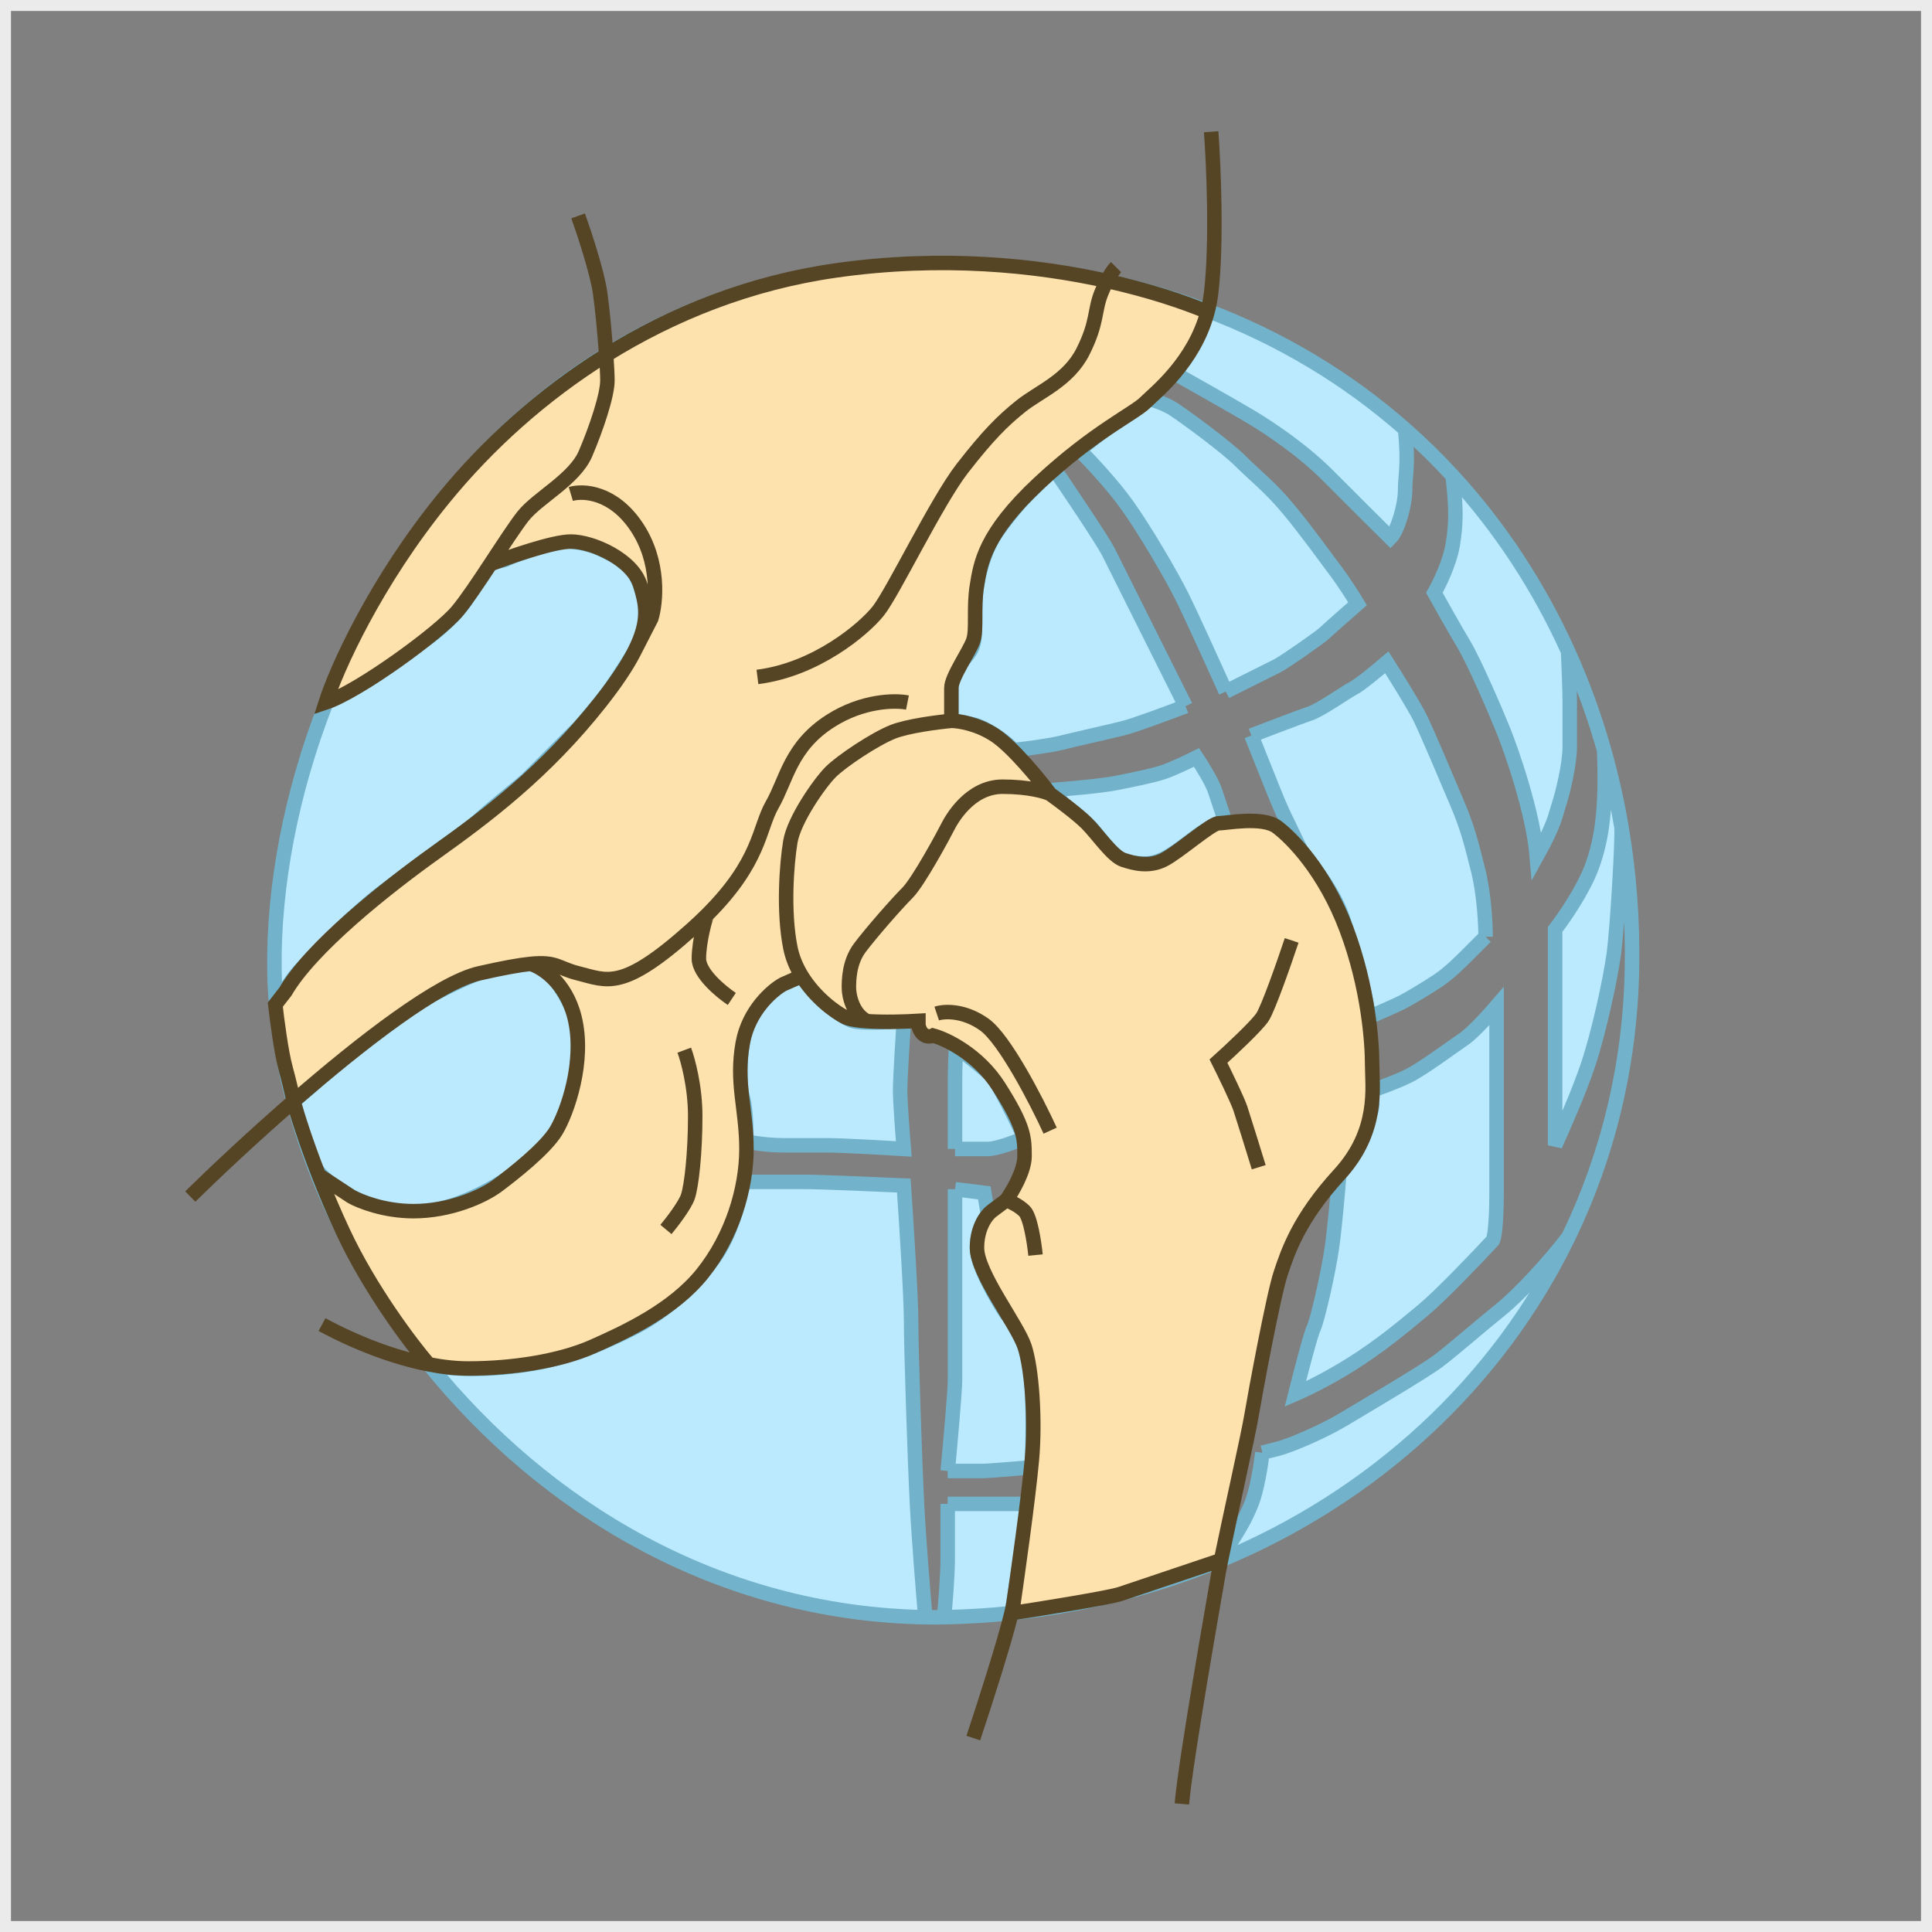 <?xml version="1.0" encoding="UTF-8"?> <svg xmlns="http://www.w3.org/2000/svg" width="200" height="200" viewBox="0 0 200 200" fill="none"><rect x="0" y="0" width="200" height="200" fill="#808080" stroke="none"/> <g clip-path="url(#clip0_2172_13466)"> <path d="M33.778 72.727C30.078 82.19 28.3 91.866 28.409 100.379C28.425 101.628 28.49 102.892 28.602 104.167C28.791 103.788 29.318 102.803 29.924 101.894C30.682 100.758 31.439 100 32.576 98.864L35.606 95.833C36.515 94.924 38.258 93.434 39.015 92.803L45.076 88.258C46.591 87.121 48.864 85.606 49.621 84.849C50.379 84.091 54.167 81.061 54.545 80.682L59.849 75.379C60.227 75 62.5 72.349 63.258 71.212C64.015 70.076 65.53 67.803 65.909 67.045C66.288 66.288 67.046 64.394 67.046 63.636C67.046 62.879 66.288 60.227 65.53 59.091C64.773 57.955 62.879 57.197 62.121 56.818C61.364 56.439 59.849 56.061 58.712 56.061C57.576 56.061 55.303 56.818 54.167 57.197C53.258 57.5 52.525 57.828 52.273 57.955L50.758 58.333C50.379 58.838 49.394 60.227 48.485 61.742C47.349 63.636 45.076 65.53 43.939 66.288C42.803 67.045 39.773 69.318 38.636 70.076C37.727 70.682 35.019 72.096 33.778 72.727Z" fill="#BBEAFF"></path> <path d="M32.574 120.833C33.332 121.97 36.061 124.47 40.909 125.379C46.97 126.515 55.303 120.833 57.576 117.424C59.849 114.015 59.849 108.712 59.849 106.818C59.849 104.924 57.955 101.894 57.197 101.136C56.591 100.53 55.429 99.874 54.924 99.621C54.167 99.748 52.273 100.076 50.758 100.379C48.864 100.758 44.697 103.03 43.939 103.409C43.333 103.712 40.151 106.061 38.636 107.197L35.227 109.848C34.47 110.48 32.879 111.818 32.576 112.121C32.273 112.424 30.973 113.51 30.36 114.015C30.964 116.288 31.704 118.566 32.574 120.833Z" fill="#BBEAFF"></path> <path d="M95.787 167.414C95.577 165.018 95.11 159.318 94.927 155.682C94.697 151.136 94.318 139.773 94.318 136.742C94.318 134.318 93.813 126.389 93.561 122.727C90.783 122.601 84.849 122.348 83.333 122.348H76.894C76.641 123.99 75.682 127.879 73.864 130.303C71.591 133.333 68.561 135.985 65.53 137.5C62.5 139.015 59.849 140.151 56.439 140.909C53.03 141.667 47.98 142.045 44.444 141.288C56.336 155.979 74.19 167.023 95.787 167.414Z" fill="#BBEAFF"></path> <path d="M93.561 118.939C93.434 117.424 93.182 114.091 93.182 112.879C93.182 111.667 93.434 107.576 93.561 105.682C92.172 105.808 89.167 105.985 88.258 105.682C87.121 105.303 85.227 103.788 82.955 101.136C82.45 101.263 81.212 101.667 80.303 102.273C79.167 103.03 78.03 104.545 77.273 106.439C76.515 108.333 76.515 112.5 76.894 113.636C77.197 114.545 77.273 117.045 77.273 118.182C77.904 118.308 79.546 118.561 81.061 118.561H85.606C87.121 118.561 91.54 118.813 93.561 118.939Z" fill="#BBEAFF"></path> <path d="M98.864 118.939H102.273C103.182 118.939 105.177 118.182 106.061 117.803C105.177 115.909 103.258 111.97 102.652 111.364C102.122 110.834 100.203 109.301 98.97 108.333C98.934 108.965 98.864 110.53 98.864 111.742V115.909V118.939Z" fill="#BBEAFF"></path> <path d="M102.273 125.758L101.894 123.485L98.864 123.106V132.197V142.803C98.864 144.015 98.359 149.621 98.106 152.273H101.894C102.197 152.273 105.303 152.02 106.818 151.894C106.944 149.116 107.045 142.955 106.439 140.53C105.833 138.106 104.672 136.49 104.167 135.985C103.157 134.47 101.136 130.985 101.136 129.167C101.136 127.348 101.894 126.136 102.273 125.758Z" fill="#BBEAFF"></path> <path d="M98.106 161.364C98.106 163.182 97.854 166.154 97.727 167.414C100.092 167.369 102.426 167.225 104.725 166.984C104.869 166.329 105.928 159.176 106.439 155.682H101.894H98.106V161.364Z" fill="#BBEAFF"></path> <path d="M130.682 150.379C130.556 151.515 130.152 154.167 129.545 155.682C128.812 157.516 128.078 158.639 126.313 161.343L126.136 161.614C142.214 154.991 155.092 143.108 162.38 128.03C160.366 130.682 157.197 134.091 155.303 135.606C153.409 137.121 150.379 139.773 148.864 140.909C147.349 142.045 140.909 145.833 139.015 146.97C137.121 148.106 133.712 149.621 132.197 150L130.682 150.379Z" fill="#BBEAFF"></path> <path d="M134.091 144.318C134.975 143.939 137.349 142.803 139.773 141.288C142.803 139.394 145.076 137.5 147.349 135.606C149.167 134.091 152.904 130.177 154.545 128.409C154.672 128.157 154.924 126.818 154.924 123.485V112.879V104.167C154.167 105.05 152.424 106.97 151.515 107.576C150.379 108.333 147.349 110.606 145.833 111.364C144.621 111.97 142.803 112.626 142.045 112.879V114.394C142.045 115.151 140.909 118.182 140.53 118.939C140.227 119.545 139.141 120.96 138.636 121.591C138.51 123.232 138.182 127.045 137.879 129.167C137.5 131.818 136.364 136.742 135.985 137.5C135.682 138.106 134.596 142.298 134.091 144.318Z" fill="#BBEAFF"></path> <path d="M166.057 77.651C166.288 83.333 165.909 86.742 164.773 89.773C163.864 92.197 161.869 95.076 160.985 96.212V118.561C161.742 116.919 163.485 112.955 164.394 110.227C165.53 106.818 166.667 101.515 167.045 98.864C167.424 96.212 167.983 86.364 167.851 85.606C167.393 82.913 166.794 80.257 166.057 77.651Z" fill="#BBEAFF"></path> <path d="M153.788 96.97C153.788 95.707 153.636 92.576 153.03 90.151C152.273 87.121 151.894 85.606 150.758 82.954C149.621 80.303 147.727 75.758 146.97 74.242C146.364 73.03 144.444 69.95 143.561 68.561C142.677 69.318 140.758 70.909 140.152 71.212C139.394 71.591 136.742 73.485 135.606 73.864C134.697 74.167 131.187 75.505 129.545 76.136L131.818 81.818C132.576 83.712 132.955 84.47 133.333 85.227C133.712 85.985 134.849 88.636 135.606 89.394C136.364 90.151 138.258 92.803 139.015 95.076C139.673 97.049 141.473 103.02 141.688 105.303C142.565 104.924 144.47 104.091 145.076 103.788C145.833 103.409 147.727 102.273 148.864 101.515C150 100.758 151.136 99.621 151.894 98.864L153.788 96.97Z" fill="#BBEAFF"></path> <path d="M150.379 49.258C150.758 52.651 150.758 54.167 150.379 56.439C150.076 58.258 148.99 60.48 148.485 61.364C149.116 62.5 150.606 65.151 151.515 66.667C152.652 68.561 154.924 73.864 155.682 75.758C156.439 77.651 158.712 84.091 159.091 88.636C160.985 85.227 160.985 84.47 161.364 83.333C161.742 82.197 162.5 79.167 162.5 77.273V72.727C162.5 71.515 162.385 68.687 162.328 67.424C159.324 60.78 155.324 54.638 150.379 49.258Z" fill="#BBEAFF"></path> <path d="M126.894 85.227L125.758 81.818C125.455 80.909 124.369 79.167 123.864 78.409C123.106 78.788 121.364 79.621 120.455 79.924C119.318 80.303 117.424 80.682 115.53 81.061C114.015 81.364 110.233 81.692 108.531 81.818C108.844 82.071 109.621 82.727 110.227 83.333C110.985 84.091 112.5 85.227 112.879 85.606C113.258 85.985 114.394 87.5 114.773 87.879C115.152 88.258 115.53 89.394 118.561 89.394C121.591 89.394 124.242 85.227 126.894 85.227Z" fill="#BBEAFF"></path> <path d="M122.727 73.106L119.697 67.045L114.773 57.197C114.167 55.985 110.732 50.884 109.091 48.485L106.061 51.515C105.303 52.273 103.788 54.167 103.03 55.303C102.273 56.439 101.515 58.333 101.136 60.606C100.758 62.879 101.136 65.151 100.758 66.667C100.379 68.182 98.485 68.939 98.485 70.833V74.621C98.737 74.621 99.546 74.697 100.758 75C102.273 75.379 104.167 76.894 104.545 77.273L104.924 77.651C106.061 77.525 108.636 77.197 109.849 76.894C111.364 76.515 114.773 75.758 116.288 75.379C117.5 75.076 121.086 73.737 122.727 73.106Z" fill="#BBEAFF"></path> <path d="M111.742 46.591C112.753 47.601 115.152 50.151 116.667 52.273C118.561 54.924 121.212 59.47 122.349 61.742C123.258 63.561 125.758 69.066 126.894 71.591L132.197 68.939C132.955 68.561 136.742 65.909 137.121 65.53C137.424 65.227 139.52 63.384 140.53 62.5C140.152 61.869 139.167 60.303 138.258 59.091C137.121 57.576 135.227 54.924 133.333 52.651C131.439 50.379 129.924 49.242 128.409 47.727C126.894 46.212 122.727 43.182 121.591 42.424C120.682 41.818 119.444 41.414 118.939 41.288C118.056 41.919 116.061 43.333 115.152 43.939C114.242 44.545 112.5 45.96 111.742 46.591Z" fill="#BBEAFF"></path> <path d="M145.455 50.758C145.455 49.242 145.833 48.106 145.455 44.434C139.548 39.228 132.583 34.984 124.621 32.019C124.251 33.697 123.518 35.162 122.777 36.643L122.727 36.742C122.121 37.955 121.717 38.51 121.591 38.636C123.611 39.773 128.03 42.273 129.545 43.182C131.439 44.318 134.849 46.591 137.5 49.258C139.621 51.392 142.677 54.43 143.939 55.682C144.697 54.924 145.455 52.273 145.455 50.758Z" fill="#BBEAFF"></path> <path d="M166.057 77.651C166.288 83.333 165.909 86.742 164.773 89.773C163.864 92.197 161.869 95.076 160.985 96.212V118.561C161.742 116.919 163.485 112.955 164.394 110.227C165.53 106.818 166.667 101.515 167.045 98.864C167.424 96.212 167.983 86.364 167.851 85.606M166.057 77.651C166.794 80.257 167.393 82.913 167.851 85.606M166.057 77.651C165.063 74.14 163.818 70.72 162.328 67.424M167.851 85.606C168.671 90.434 169.039 95.383 168.939 100.379C168.74 110.342 166.418 119.676 162.38 128.03M150.379 49.258C150.758 52.651 150.758 54.167 150.379 56.439C150.076 58.258 148.99 60.48 148.485 61.364C149.116 62.5 150.606 65.151 151.515 66.667C152.652 68.561 154.924 73.864 155.682 75.758C156.439 77.651 158.712 84.091 159.091 88.636C160.985 85.227 160.985 84.47 161.364 83.333C161.742 82.197 162.5 79.167 162.5 77.273M150.379 49.258C155.324 54.638 159.324 60.78 162.328 67.424M150.379 49.258C148.83 47.573 147.188 45.962 145.455 44.434M162.5 77.273C162.5 75.379 162.5 74.242 162.5 72.727M162.5 77.273V72.727M162.5 72.727C162.5 71.515 162.385 68.687 162.328 67.424M145.455 44.434C145.833 48.106 145.455 49.242 145.455 50.758C145.455 52.273 144.697 54.924 143.939 55.682C142.677 54.43 139.621 51.392 137.5 49.258C134.849 46.591 131.439 44.318 129.545 43.182C128.03 42.273 123.611 39.773 121.591 38.636C121.717 38.51 122.121 37.955 122.727 36.742M145.455 44.434C139.548 39.228 132.583 34.984 124.621 32.019M122.727 36.742L122.777 36.643M122.727 36.742C122.744 36.709 122.76 36.676 122.777 36.643M124.621 32.019C116.435 28.969 107.195 27.273 96.97 27.273C63.803 27.273 42.921 49.348 33.778 72.727M124.621 32.019C124.251 33.697 123.518 35.162 122.777 36.643M126.136 161.614C142.214 154.991 155.092 143.108 162.38 128.03M126.136 161.614C119.49 164.352 112.297 166.19 104.725 166.984M126.136 161.614L126.313 161.343M126.136 161.614C126.197 161.522 126.256 161.431 126.313 161.343M130.682 150.379C130.556 151.515 130.152 154.167 129.545 155.682C128.812 157.516 128.078 158.639 126.313 161.343M130.682 150.379C130.682 150.379 130.985 150.303 132.197 150M130.682 150.379L132.197 150M132.197 150C133.712 149.621 137.121 148.106 139.015 146.97C140.909 145.833 147.349 142.045 148.864 140.909C150.379 139.773 153.409 137.121 155.303 135.606C157.197 134.091 160.366 130.682 162.38 128.03M154.924 123.485C154.924 126.818 154.672 128.157 154.545 128.409C152.904 130.177 149.167 134.091 147.349 135.606C145.076 137.5 142.803 139.394 139.773 141.288C137.349 142.803 134.975 143.939 134.091 144.318C134.596 142.298 135.682 138.106 135.985 137.5C136.364 136.742 137.5 131.818 137.879 129.167C138.182 127.045 138.51 123.232 138.636 121.591C139.141 120.96 140.227 119.545 140.53 118.939C140.909 118.182 142.045 115.151 142.045 114.394M154.924 123.485C154.924 120.151 154.924 115.025 154.924 112.879M154.924 123.485V112.879M154.924 112.879V104.167C154.167 105.05 152.424 106.97 151.515 107.576C150.379 108.333 147.349 110.606 145.833 111.364C144.621 111.97 142.803 112.626 142.045 112.879M142.045 112.879C142.045 113.131 142.045 113.788 142.045 114.394M142.045 112.879V114.394M153.788 96.97C153.788 95.707 153.636 92.576 153.03 90.151C152.273 87.121 151.894 85.606 150.758 82.954C149.621 80.303 147.727 75.758 146.97 74.242C146.364 73.03 144.444 69.95 143.561 68.561C142.677 69.318 140.758 70.909 140.152 71.212C139.394 71.591 136.742 73.485 135.606 73.864C134.697 74.167 131.187 75.505 129.545 76.136M153.788 96.97C153.409 97.349 152.5 98.258 151.894 98.864M153.788 96.97L151.894 98.864M129.545 76.136C130.051 77.399 131.212 80.303 131.818 81.818M129.545 76.136L131.818 81.818M131.818 81.818C132.576 83.712 132.955 84.47 133.333 85.227C133.712 85.985 134.849 88.636 135.606 89.394C136.364 90.151 138.258 92.803 139.015 95.076C139.673 97.049 141.473 103.02 141.688 105.303M141.667 106.061C141.717 105.911 141.72 105.649 141.688 105.303M151.894 98.864C151.136 99.621 150 100.758 148.864 101.515C147.727 102.273 145.833 103.409 145.076 103.788C144.47 104.091 142.565 104.924 141.688 105.303M126.894 71.591C125.758 69.066 123.258 63.561 122.349 61.742C121.212 59.47 118.561 54.924 116.667 52.273C115.152 50.151 112.753 47.601 111.742 46.591C112.5 45.96 114.242 44.545 115.152 43.939C116.061 43.333 118.056 41.919 118.939 41.288C119.444 41.414 120.682 41.818 121.591 42.424C122.727 43.182 126.894 46.212 128.409 47.727C129.924 49.242 131.439 50.379 133.333 52.651C135.227 54.924 137.121 57.576 138.258 59.091C139.167 60.303 140.152 61.869 140.53 62.5C139.52 63.384 137.424 65.227 137.121 65.53C136.742 65.909 132.955 68.561 132.197 68.939M126.894 71.591C128.409 70.833 131.591 69.242 132.197 68.939M126.894 71.591L132.197 68.939M126.894 85.227C126.641 84.47 126.061 82.727 125.758 81.818M126.894 85.227C124.242 85.227 121.591 89.394 118.561 89.394C115.53 89.394 115.152 88.258 114.773 87.879C114.394 87.5 113.258 85.985 112.879 85.606C112.5 85.227 110.985 84.091 110.227 83.333C109.621 82.727 108.844 82.071 108.531 81.818C110.233 81.692 114.015 81.364 115.53 81.061C117.424 80.682 119.318 80.303 120.455 79.924C121.364 79.621 123.106 78.788 123.864 78.409C124.369 79.167 125.455 80.909 125.758 81.818M126.894 85.227L125.758 81.818M122.727 73.106C122.475 72.601 121.515 70.682 119.697 67.045M122.727 73.106C121.086 73.737 117.5 75.076 116.288 75.379C114.773 75.758 111.364 76.515 109.849 76.894C108.636 77.197 106.061 77.525 104.924 77.651M122.727 73.106L119.697 67.045M119.697 67.045C117.424 62.5 115.53 58.712 114.773 57.197M119.697 67.045L114.773 57.197M114.773 57.197C114.167 55.985 110.732 50.884 109.091 48.485M109.091 48.485C108.333 49.242 106.667 50.909 106.061 51.515M109.091 48.485L106.061 51.515M106.061 51.515C105.303 52.273 103.788 54.167 103.03 55.303C102.273 56.439 101.515 58.333 101.136 60.606C100.758 62.879 101.136 65.151 100.758 66.667C100.379 68.182 98.485 68.939 98.485 70.833M98.485 70.833C98.485 72.349 98.485 73.99 98.485 74.621M98.485 70.833V74.621M98.485 74.621C98.737 74.621 99.546 74.697 100.758 75C102.273 75.379 104.167 76.894 104.545 77.273M104.545 77.273C104.849 77.576 104.924 77.651 104.924 77.651M104.545 77.273L104.924 77.651M97.727 167.414C97.475 167.418 97.222 167.422 96.97 167.424C96.574 167.424 96.18 167.421 95.787 167.414M97.727 167.414C97.854 166.154 98.106 163.182 98.106 161.364M97.727 167.414C100.092 167.369 102.426 167.225 104.725 166.984M98.106 161.364C98.106 159.545 98.106 156.818 98.106 155.682M98.106 161.364V155.682M98.106 155.682H101.894H106.439C105.928 159.176 104.869 166.329 104.725 166.984M98.864 123.106L101.894 123.485L102.273 125.758C101.894 126.136 101.136 127.348 101.136 129.167C101.136 130.985 103.157 134.47 104.167 135.985C104.672 136.49 105.833 138.106 106.439 140.53C107.045 142.955 106.944 149.116 106.818 151.894C105.303 152.02 102.197 152.273 101.894 152.273M98.864 123.106C98.864 125 98.864 129.47 98.864 132.197M98.864 123.106V132.197M98.864 132.197C98.864 135.606 98.864 141.288 98.864 142.803M98.864 132.197V142.803M98.864 142.803C98.864 144.015 98.359 149.621 98.106 152.273M98.106 152.273C99.242 152.273 101.591 152.273 101.894 152.273M98.106 152.273H101.894M98.864 118.939C99.621 118.939 101.364 118.939 102.273 118.939M98.864 118.939C98.864 118.434 98.864 117.121 98.864 115.909M98.864 118.939H102.273M98.864 118.939V115.909M102.273 118.939C103.182 118.939 105.177 118.182 106.061 117.803C105.177 115.909 103.258 111.97 102.652 111.364C102.122 110.834 100.203 109.301 98.97 108.333M98.485 107.955C98.628 108.066 98.792 108.194 98.97 108.333M98.864 115.909C98.864 114.394 98.864 113.258 98.864 111.742M98.864 115.909V111.742M98.864 111.742C98.864 110.53 98.934 108.965 98.97 108.333M95.787 167.414C95.577 165.018 95.11 159.318 94.927 155.682C94.697 151.136 94.318 139.773 94.318 136.742C94.318 134.318 93.813 126.389 93.561 122.727C90.783 122.601 84.849 122.348 83.333 122.348M95.787 167.414C74.19 167.023 56.336 155.979 44.444 141.288M83.333 122.348C81.818 122.348 78.409 122.348 76.894 122.348M83.333 122.348H76.894M76.894 122.348C76.641 123.99 75.682 127.879 73.864 130.303C71.591 133.333 68.561 135.985 65.53 137.5C62.5 139.015 59.849 140.151 56.439 140.909C53.03 141.667 47.98 142.045 44.444 141.288M44.444 141.288C39.322 134.96 35.306 127.955 32.574 120.833M81.061 118.561C79.546 118.561 77.904 118.308 77.273 118.182C77.273 117.045 77.197 114.545 76.894 113.636C76.515 112.5 76.515 108.333 77.273 106.439C78.03 104.545 79.167 103.03 80.303 102.273C81.212 101.667 82.45 101.263 82.955 101.136C85.227 103.788 87.121 105.303 88.258 105.682C89.167 105.985 92.172 105.808 93.561 105.682C93.434 107.576 93.182 111.667 93.182 112.879C93.182 114.091 93.434 117.424 93.561 118.939C91.54 118.813 87.121 118.561 85.606 118.561M81.061 118.561C82.955 118.561 83.712 118.561 85.606 118.561M81.061 118.561H85.606M32.574 120.833C33.332 121.97 36.061 124.47 40.909 125.379C46.97 126.515 55.303 120.833 57.576 117.424C59.849 114.015 59.849 108.712 59.849 106.818C59.849 104.924 57.955 101.894 57.197 101.136C56.591 100.53 55.429 99.874 54.924 99.621C54.167 99.748 52.273 100.076 50.758 100.379C48.864 100.758 44.697 103.03 43.939 103.409C43.333 103.712 40.151 106.061 38.636 107.197L35.227 109.848C34.47 110.48 32.879 111.818 32.576 112.121C32.273 112.424 30.973 113.51 30.36 114.015M32.574 120.833C31.704 118.566 30.964 116.288 30.36 114.015M30.36 114.015C29.48 110.7 28.888 107.399 28.602 104.167M33.778 72.727C30.078 82.19 28.3 91.866 28.409 100.379C28.425 101.628 28.49 102.892 28.602 104.167M33.778 72.727C35.019 72.096 37.727 70.682 38.636 70.076C39.773 69.318 42.803 67.045 43.939 66.288C45.076 65.53 47.349 63.636 48.485 61.742C49.394 60.227 50.379 58.838 50.758 58.333L52.273 57.955C52.525 57.828 53.258 57.5 54.167 57.197C55.303 56.818 57.576 56.061 58.712 56.061C59.849 56.061 61.364 56.439 62.121 56.818C62.879 57.197 64.773 57.955 65.53 59.091C66.288 60.227 67.046 62.879 67.046 63.636C67.046 64.394 66.288 66.288 65.909 67.045C65.53 67.803 64.015 70.076 63.258 71.212C62.5 72.349 60.227 75 59.849 75.379M59.849 75.379C59.47 75.758 54.924 80.303 54.545 80.682M59.849 75.379L54.545 80.682M54.545 80.682C54.167 81.061 50.379 84.091 49.621 84.849C48.864 85.606 46.591 87.121 45.076 88.258M45.076 88.258C43.864 89.167 40.53 91.667 39.015 92.803M45.076 88.258L39.015 92.803M39.015 92.803C38.258 93.434 36.515 94.924 35.606 95.833M35.606 95.833C34.47 96.97 33.712 97.727 32.576 98.864M35.606 95.833L32.576 98.864M32.576 98.864C31.439 100 30.682 100.758 29.924 101.894C29.318 102.803 28.791 103.788 28.602 104.167" stroke="#72B3CB" stroke-width="1.5"></path> <path d="M62.879 39.394C62.879 38.858 62.831 37.893 62.753 36.754C56.076 40.91 50.432 46.084 46 51.5C38.8 60.3 34.808 69.318 33.712 72.727C37.121 71.591 45.454 65.53 47.348 63.258C48.26 62.163 49.523 60.279 50.757 58.407C52.086 56.392 53.381 54.391 54.166 53.409C55.682 51.515 59.469 49.621 60.606 46.97C61.742 44.318 62.879 40.909 62.879 39.394Z" fill="#FEE2AE"></path> <path d="M107.576 50C113.257 44.697 117.424 42.803 118.56 41.667C119.575 40.653 123.607 37.526 125 32.287C122.563 31.27 119.001 30.061 114.578 29.079C107.205 27.443 97.438 26.437 86.5 28C77.617 29.269 69.636 32.47 62.753 36.754C62.831 37.893 62.879 38.858 62.879 39.394C62.879 40.909 61.742 44.318 60.606 46.97C59.469 49.621 55.682 51.515 54.166 53.409C53.381 54.391 52.086 56.392 50.757 58.407C52.778 57.625 57.273 56.061 59.091 56.061C61.363 56.061 65.53 57.955 66.288 60.606C66.814 62.45 67.341 64.111 65.702 67.372C65.662 67.453 65.62 67.535 65.576 67.618C64.855 68.998 63.754 70.659 62.121 72.727C56.439 79.924 50.379 84.47 45.076 88.258C39.773 92.046 32.197 98.106 29.545 102.652L28.5 104C28.667 105.5 29.109 108.9 29.545 110.5C29.982 112.1 30.291 113.5 30.392 114C37.486 107.834 45.419 101.713 49.621 100.758C52.115 100.191 53.761 99.895 54.924 99.78C56.06 100.106 58.56 101.667 59.469 105.303C60.606 109.849 58.712 115.152 57.576 117.046C56.439 118.939 53.03 121.591 51.515 122.727C50 123.864 46.591 125.379 42.803 125.379C39.773 125.379 37.247 124.369 36.363 123.864L33 121.649C33.708 123.462 34.544 125.452 35.5 127.5C38.3 133.5 42.58 139.155 44.37 141.232C45.804 141.513 47.191 141.667 48.485 141.667C53.03 141.667 57.954 140.909 61.363 139.394C64.772 137.879 69.697 135.606 72.727 131.818C75.757 128.03 77.272 123.106 77.272 118.94C77.272 114.773 76.136 112.121 76.894 107.955C77.5 104.621 79.924 102.525 81.06 101.894L83 101.04C82.462 100.165 82.033 99.181 81.818 98.106C81.06 94.318 81.439 89.394 81.818 87.121C82.197 84.849 84.848 81.061 85.985 79.924C87.121 78.788 90.53 76.515 92.424 75.758C93.939 75.152 97.096 74.748 98.485 74.621V71.212C98.485 70.076 100.379 67.424 100.757 66.288C101.136 65.152 100.757 62.879 101.136 60.606C101.515 58.333 101.894 55.303 107.576 50Z" fill="#FEE2AE"></path> <path d="M108.712 82.197C108.207 81.945 106.515 81.439 103.788 81.439C100.379 81.439 98.485 84.849 98.106 85.606C97.727 86.364 95.076 91.288 93.939 92.424C92.803 93.561 90.151 96.591 89.015 98.106C87.879 99.621 87.879 101.515 87.879 102.273C87.879 103.03 88.257 104.99 89.772 105.715C91.539 105.833 93.783 105.763 95.076 105.682V105.808C95.05 106.039 95.1 106.6 95.5 107C95.9 107.4 96.394 107.298 96.591 107.197C97.98 107.576 101.288 109.167 103.409 112.5C106.06 116.667 106.06 117.803 106.06 119.697C106.06 121.212 104.798 123.359 104.166 124.243L102.651 125.379C102.146 125.758 101.136 127.046 101.136 129.167C101.136 131.818 105.303 137.121 106.06 139.394C106.818 141.667 107.197 146.97 106.818 151.136C106.439 155.303 105.303 163.258 104.924 165.909C104.885 166.181 104.808 166.552 104.701 167C107.968 166.5 114.8 165.4 116 165C117.2 164.6 123.433 162.5 126.4 161.5C127.185 157.628 129.217 148.559 129.545 146.591C129.924 144.318 131.818 134.091 132.576 131.818C133.333 129.546 134.469 126.136 138.636 121.591C142.803 117.046 142.045 112.5 142.045 110.227C142.045 107.955 141.666 102.273 139.394 96.212C137.121 90.152 133.712 86.743 132.197 85.606C130.682 84.47 126.894 85.227 126.136 85.227C125.379 85.227 121.969 88.258 120.454 89.015C118.939 89.773 117.424 89.394 116.288 89.015C115.151 88.636 113.636 86.364 112.5 85.227C111.591 84.318 109.596 82.828 108.712 82.197Z" fill="#FEE2AE"></path> <path d="M108.712 82.197C107.576 80.682 104.848 77.349 103.03 76.136C101.212 74.924 99.242 74.621 98.485 74.621C97.096 74.748 93.939 75.152 92.424 75.758C90.53 76.515 87.121 78.788 85.985 79.924C84.848 81.061 82.197 84.849 81.818 87.121C81.439 89.394 81.06 94.318 81.818 98.106C82.033 99.181 82.462 100.165 83 101.04C84.358 103.247 86.415 104.761 87.5 105.303C87.936 105.521 88.779 105.648 89.772 105.715C88.257 104.99 87.879 103.03 87.879 102.273C87.879 101.515 87.879 99.621 89.015 98.106C90.151 96.591 92.803 93.561 93.939 92.424C95.076 91.288 97.727 86.364 98.106 85.606C98.485 84.849 100.379 81.439 103.788 81.439C106.515 81.439 108.207 81.945 108.712 82.197Z" fill="#FEE2AE"></path> <path d="M125.379 13.636C125.631 17.046 125.985 25.152 125.379 30.303C125.297 30.995 125.168 31.656 125 32.287M98.485 71.212C98.485 70.076 100.379 67.424 100.757 66.288C101.136 65.152 100.757 62.879 101.136 60.606C101.515 58.333 101.894 55.303 107.576 50C113.257 44.697 117.424 42.803 118.56 41.667C119.575 40.653 123.607 37.526 125 32.287M98.485 71.212C98.485 72.121 98.485 73.864 98.485 74.621M98.485 71.212V74.621M98.485 74.621C99.242 74.621 101.212 74.924 103.03 76.136C104.848 77.349 107.576 80.682 108.712 82.197M98.485 74.621C97.096 74.748 93.939 75.152 92.424 75.758C90.53 76.515 87.121 78.788 85.985 79.924C84.848 81.061 82.197 84.849 81.818 87.121C81.439 89.394 81.06 94.318 81.818 98.106C82.033 99.181 82.462 100.165 83 101.04M115.53 27.652C115.356 27.826 114.988 28.302 114.578 29.079M78.409 70.076C84.469 69.318 89.394 65.152 90.909 63.258C92.424 61.364 96.969 51.894 99.621 48.485C102.273 45.076 103.788 43.561 105.682 42.046C107.576 40.53 110.606 39.394 112.121 36.364C113.636 33.333 113.257 32.197 114.015 30.303C114.202 29.835 114.394 29.427 114.578 29.079M59.848 22.349C60.48 24.116 61.818 28.182 62.121 30.303C62.366 32.016 62.61 34.676 62.753 36.754M50.757 58.407C52.086 56.392 53.381 54.391 54.166 53.409C55.682 51.515 59.469 49.621 60.606 46.97C61.742 44.318 62.879 40.909 62.879 39.394C62.879 38.858 62.831 37.893 62.753 36.754M50.757 58.407C49.523 60.279 48.26 62.163 47.348 63.258C45.454 65.53 37.121 71.591 33.712 72.727C34.808 69.318 38.8 60.3 46 51.5C50.432 46.084 56.076 40.91 62.753 36.754M50.757 58.407C52.778 57.625 57.273 56.061 59.091 56.061C61.363 56.061 65.53 57.955 66.288 60.606C66.814 62.45 67.341 64.111 65.702 67.372M59.091 51.136C60.353 50.758 63.485 50.909 65.909 54.546C68.333 58.182 67.929 62.374 67.424 64.015L65.702 67.372M65.576 67.618C64.855 68.998 63.754 70.659 62.121 72.727C56.439 79.924 50.379 84.47 45.076 88.258C39.773 92.046 32.197 98.106 29.545 102.652L28.5 104C28.667 105.5 29.109 108.9 29.545 110.5C29.982 112.1 30.291 113.5 30.392 114M65.576 67.618C65.62 67.535 65.662 67.453 65.702 67.372M65.576 67.618L65.702 67.372M93.939 72.727C92.677 72.475 89.318 72.5 85.985 74.621C81.818 77.273 81.439 80.682 79.924 83.333C78.532 85.77 78.739 89.166 73.197 94.697M19.697 123.864C22.358 121.25 26.23 117.617 30.392 114M54.924 99.78C57.647 99.51 57.725 100.227 59.848 100.758C62.879 101.515 64.394 102.652 71.591 96.212C72.174 95.69 72.708 95.185 73.197 94.697M54.924 99.78C53.761 99.895 52.115 100.191 49.621 100.758C45.419 101.713 37.486 107.834 30.392 114M54.924 99.78C56.06 100.106 58.56 101.667 59.469 105.303C60.606 109.849 58.712 115.152 57.576 117.046C56.439 118.94 53.03 121.591 51.515 122.727C50 123.864 46.591 125.379 42.803 125.379C39.773 125.379 37.247 124.369 36.363 123.864L33 121.649M70.833 108.712C71.212 109.722 71.969 112.5 71.969 115.53C71.969 119.318 71.591 122.727 71.212 123.864C70.909 124.773 69.57 126.515 68.939 127.273M73.197 94.697C73.106 94.788 72.348 97.349 72.348 99.243C72.348 100.758 74.621 102.652 75.757 103.409M33.333 137.121C36.855 139.018 40.766 140.527 44.37 141.232M108.712 82.197C108.207 81.945 106.515 81.439 103.788 81.439C100.379 81.439 98.485 84.849 98.106 85.606C97.727 86.364 95.076 91.288 93.939 92.424C92.803 93.561 90.151 96.591 89.015 98.106C87.879 99.621 87.879 101.515 87.879 102.273C87.879 103.03 88.257 104.99 89.772 105.715M108.712 82.197C109.596 82.828 111.591 84.318 112.5 85.227C113.636 86.364 115.151 88.636 116.288 89.015C117.424 89.394 118.939 89.773 120.454 89.015C121.969 88.258 125.379 85.227 126.136 85.227C126.894 85.227 130.682 84.47 132.197 85.606C133.712 86.743 137.121 90.152 139.394 96.212C141.666 102.273 142.045 107.955 142.045 110.227C142.045 112.5 142.803 117.046 138.636 121.591C134.469 126.136 133.333 129.546 132.576 131.818C131.818 134.091 129.924 144.318 129.545 146.591C129.217 148.559 127.185 157.628 126.4 161.5M89.772 105.715C88.779 105.648 87.936 105.521 87.5 105.303C86.415 104.761 84.358 103.247 83 101.04M89.772 105.715C91.539 105.833 93.783 105.763 95.076 105.682V105.808C95.05 106.039 95.1 106.6 95.5 107C95.9 107.4 96.394 107.298 96.591 107.197C97.98 107.576 101.288 109.167 103.409 112.5C106.06 116.667 106.06 117.803 106.06 119.697C106.06 121.212 104.798 123.359 104.166 124.243M122.348 186.743C122.727 182.197 125.757 165.152 126.136 162.879C126.187 162.574 126.279 162.099 126.4 161.5M96.969 104.924C97.727 104.672 99.772 104.546 101.894 106.061C104.015 107.576 107.323 114.015 108.712 117.046M133.712 97.349C132.954 99.621 131.288 104.394 130.682 105.303C130.076 106.212 127.399 108.712 126.136 109.849C126.767 111.111 128.106 113.864 128.409 114.773C128.712 115.682 129.798 119.192 130.303 120.833M104.166 124.243C104.545 124.369 105.454 124.773 106.06 125.379C106.666 125.985 107.071 128.662 107.197 129.924M104.166 124.243L102.651 125.379C102.146 125.758 101.136 127.046 101.136 129.167C101.136 131.818 105.303 137.121 106.06 139.394C106.818 141.667 107.197 146.97 106.818 151.136C106.439 155.303 105.303 163.258 104.924 165.909C104.885 166.181 104.808 166.552 104.701 167M100.757 179.924C101.858 176.623 103.975 170.04 104.701 167M126.4 161.5C123.433 162.5 117.2 164.6 116 165C114.8 165.4 107.968 166.5 104.701 167M44.37 141.232C45.804 141.513 47.191 141.667 48.485 141.667C53.03 141.667 57.954 140.909 61.363 139.394C64.772 137.879 69.697 135.606 72.727 131.818C75.757 128.03 77.272 123.106 77.272 118.94C77.272 114.773 76.136 112.121 76.894 107.955C77.5 104.621 79.924 102.525 81.06 101.894L83 101.04M44.37 141.232C42.58 139.155 38.3 133.5 35.5 127.5C34.544 125.452 33.708 123.462 33 121.649M30.392 114C30.745 115.317 31.634 118.153 33 121.649M125 32.287C122.563 31.27 119.001 30.061 114.578 29.079M62.753 36.754C69.636 32.47 77.617 29.269 86.5 28C97.438 26.437 107.205 27.443 114.578 29.079" stroke="#564525" stroke-width="1.5"></path> <path fill-rule="evenodd" clip-rule="evenodd" d="M198.864 1.136H1.136V198.864H198.864V1.136ZM0 0V200H200V0H0Z" fill="#EBEBEB"></path> </g> <defs> <clipPath id="clip0_2172_13466"> <rect width="200" height="200" fill="white"></rect> </clipPath> </defs> </svg> 